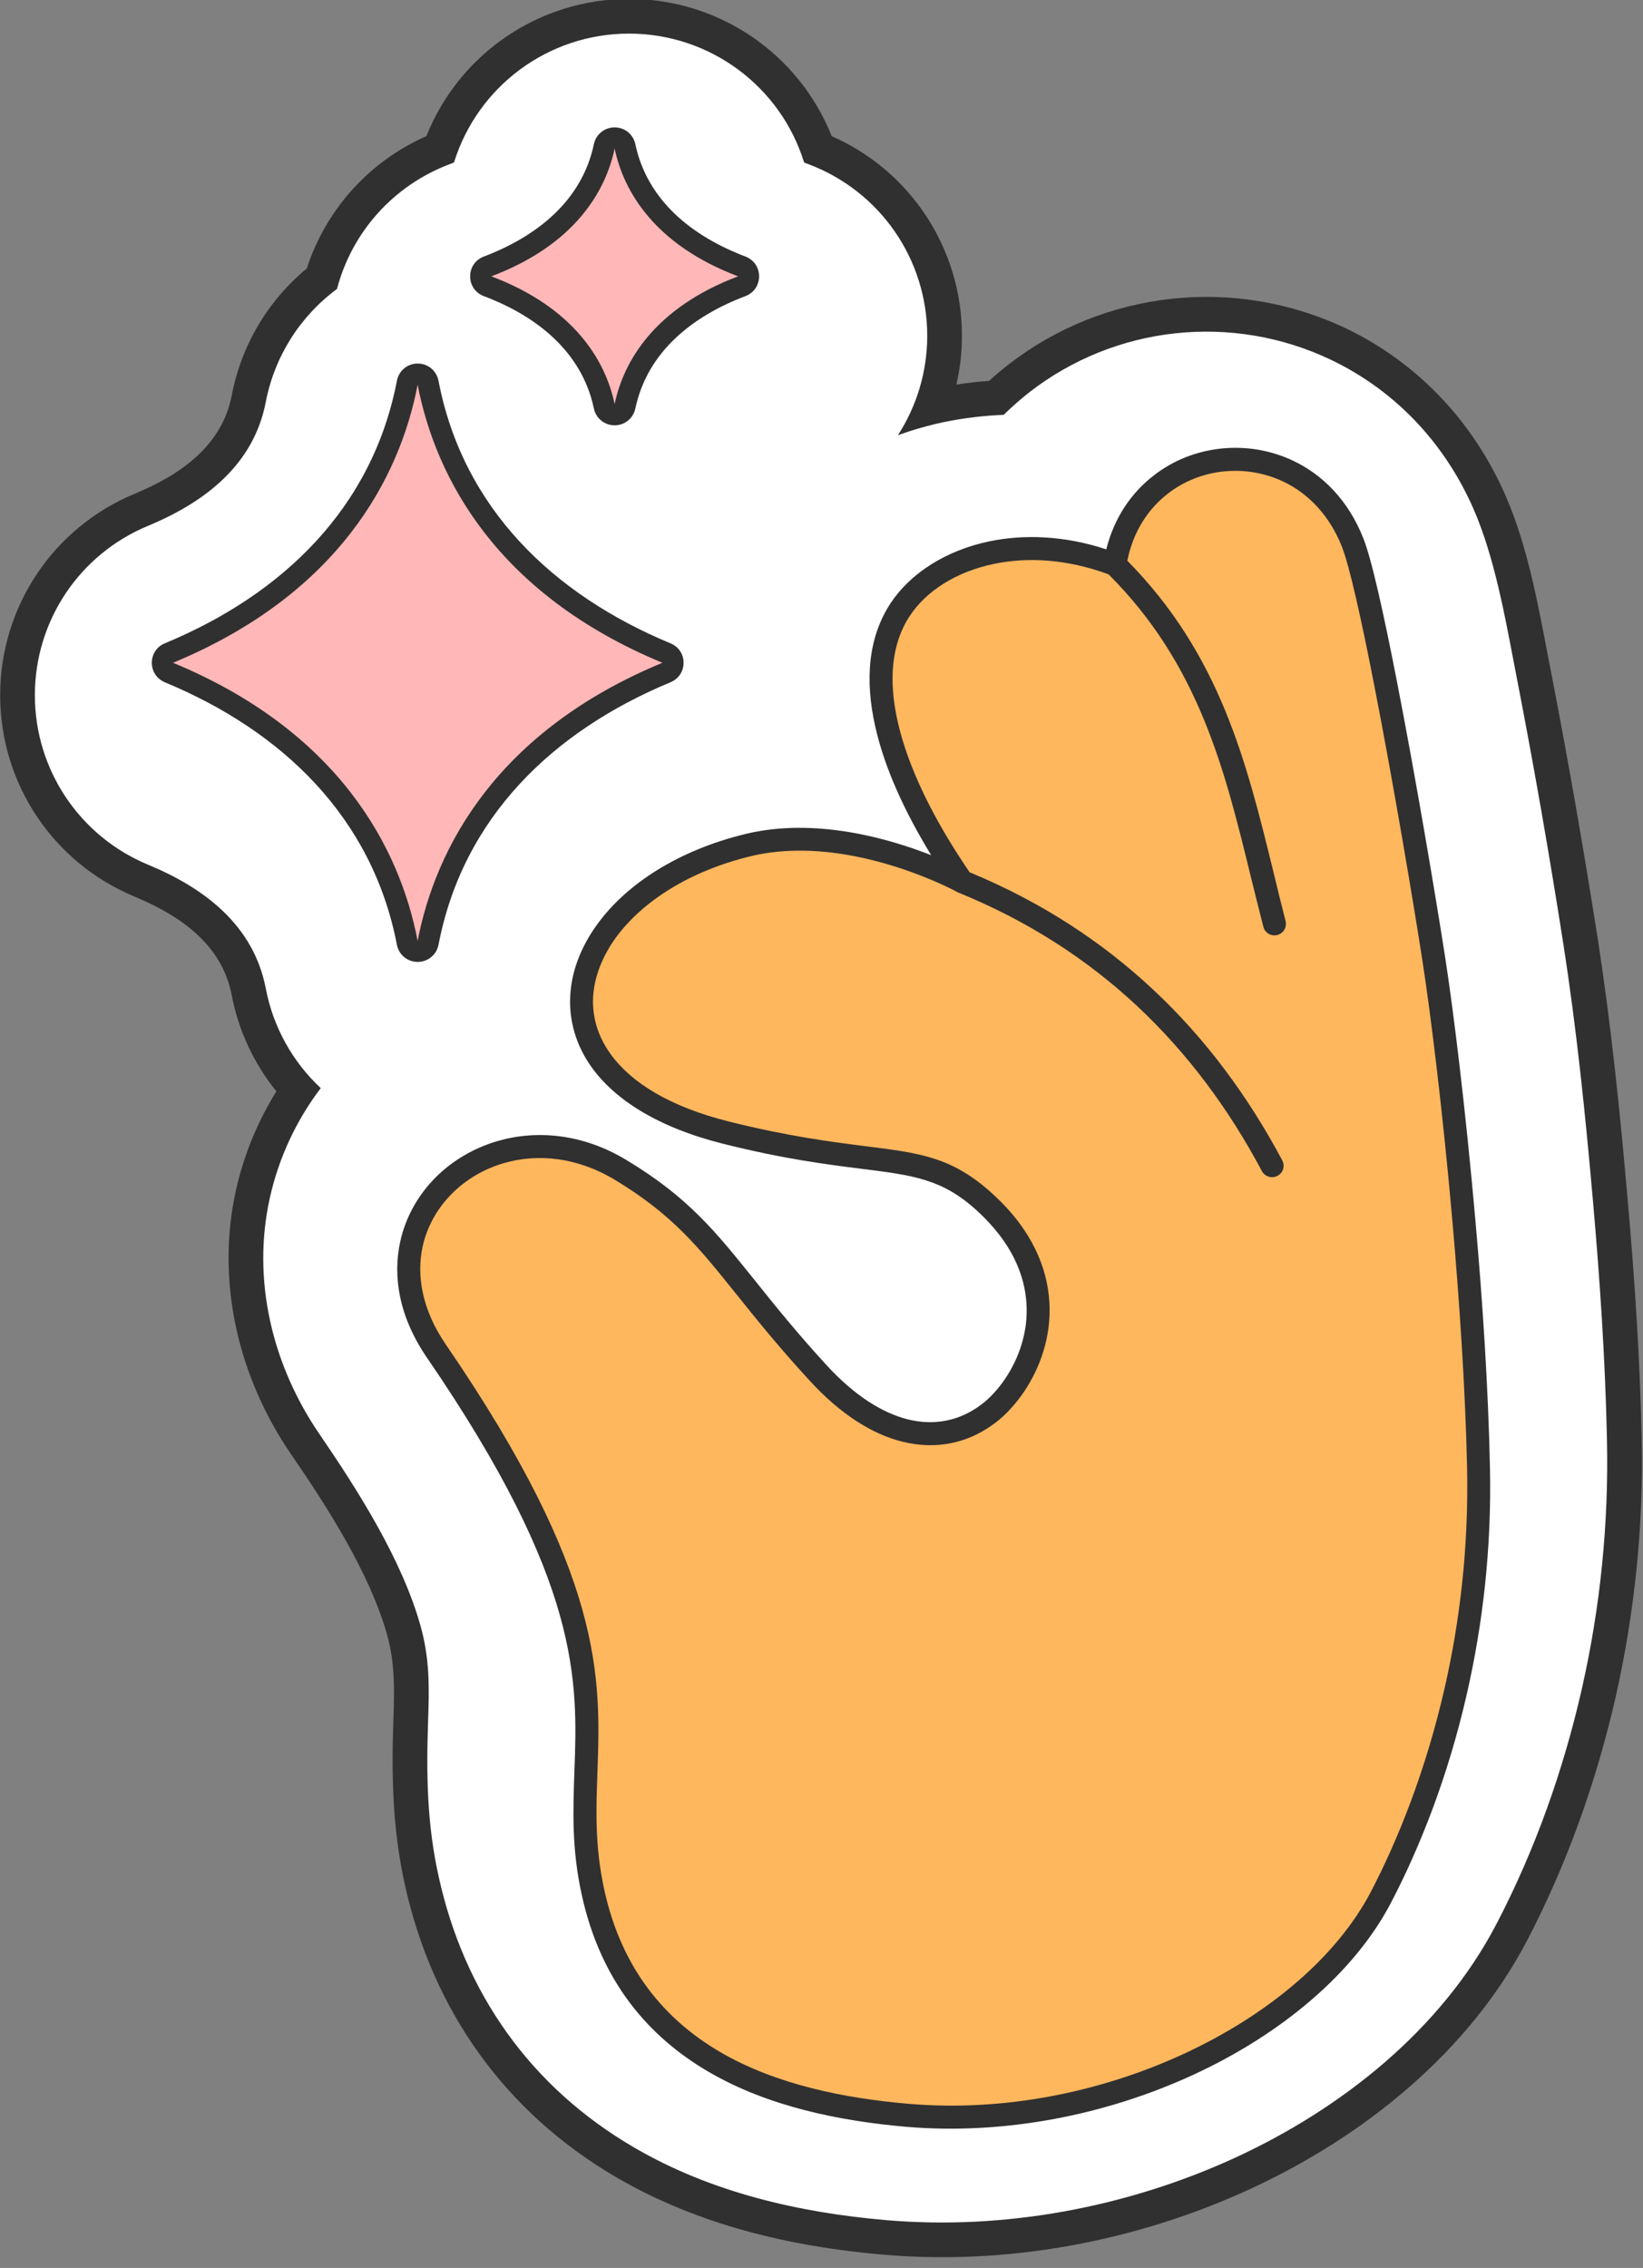 <?xml version="1.0" encoding="UTF-8"?><svg xmlns="http://www.w3.org/2000/svg" xmlns:xlink="http://www.w3.org/1999/xlink" height="57.7" preserveAspectRatio="xMidYMid meet" version="1.0" viewBox="0.0 0.2 41.8 57.7" width="41.8" zoomAndPan="magnify"><rect x="0.0" y="0.2" width="41.8" height="57.7" fill="#808080" stroke="none"/><g><g id="change1_1"><path d="M 7.031 27.965 C 6.461 27.258 6.066 26.418 5.895 25.516 C 5.645 24.219 4.57 23.488 3.426 23.012 C 1.352 22.152 0.004 20.137 0.004 17.887 C 0.004 15.641 1.352 13.621 3.426 12.762 C 4.57 12.289 5.645 11.555 5.895 10.262 C 6.137 8.992 6.812 7.852 7.805 7.031 C 8.293 5.527 9.398 4.301 10.848 3.664 C 11.684 1.566 13.719 0.172 16.004 0.172 C 18.289 0.172 20.324 1.566 21.16 3.664 C 23.168 4.547 24.473 6.531 24.473 8.742 C 24.473 9.164 24.426 9.578 24.332 9.984 C 24.605 9.941 24.887 9.91 25.164 9.891 C 25.324 9.742 25.488 9.605 25.66 9.473 C 26.859 8.539 28.301 7.965 29.809 7.801 C 31.316 7.637 32.84 7.895 34.211 8.539 C 36.148 9.457 37.609 11.07 38.406 13.055 C 38.949 14.414 39.184 15.895 39.465 17.32 C 39.902 19.566 40.293 21.82 40.648 24.078 C 40.984 26.254 41.211 28.441 41.402 30.633 C 41.586 32.688 41.723 34.746 41.766 36.809 C 41.816 39.012 41.59 41.219 41.105 43.371 C 40.617 45.512 39.871 47.613 38.855 49.562 C 37.363 52.418 34.688 54.562 31.797 55.895 C 28.91 57.223 25.648 57.836 22.477 57.562 C 20.113 57.359 17.766 56.805 15.695 55.602 C 12.848 53.945 11 51.34 10.297 48.133 C 9.988 46.734 9.957 45.379 10.008 43.957 C 10.035 43.207 10.051 42.52 9.848 41.789 C 9.402 40.211 8.324 38.535 7.398 37.188 C 6.066 35.238 5.488 32.816 6 30.492 C 6.199 29.594 6.551 28.742 7.031 27.965" fill="#303030" fill-rule="evenodd"/></g><g id="change2_1"><path d="M 8.574 7.551 C 8.953 6.102 10.012 4.918 11.434 4.379 C 11.469 4.367 11.508 4.352 11.551 4.332 C 12.152 2.398 13.945 1.055 16.004 1.055 C 18.062 1.055 19.859 2.398 20.457 4.332 C 20.5 4.352 20.539 4.367 20.574 4.379 C 22.391 5.066 23.59 6.797 23.59 8.742 C 23.59 9.664 23.32 10.535 22.844 11.273 C 23.227 11.133 23.617 11.023 24.016 10.938 C 24.516 10.836 25.027 10.773 25.535 10.754 C 25.746 10.547 25.969 10.352 26.203 10.168 C 27.273 9.34 28.559 8.824 29.902 8.68 C 31.246 8.535 32.609 8.762 33.832 9.34 C 35.57 10.16 36.875 11.605 37.586 13.383 C 38.09 14.652 38.336 16.152 38.598 17.492 C 39.031 19.723 39.422 21.965 39.773 24.215 C 40.109 26.367 40.332 28.539 40.523 30.711 C 40.703 32.746 40.84 34.785 40.883 36.828 C 40.93 38.957 40.715 41.094 40.242 43.176 C 39.773 45.238 39.051 47.273 38.07 49.152 C 36.672 51.832 34.137 53.844 31.426 55.094 C 28.68 56.355 25.57 56.941 22.555 56.684 C 20.32 56.492 18.094 55.977 16.141 54.84 C 13.508 53.309 11.812 50.91 11.16 47.941 C 10.863 46.609 10.844 45.344 10.891 43.988 C 10.922 43.125 10.934 42.395 10.695 41.551 C 10.227 39.883 9.102 38.109 8.129 36.688 C 6.93 34.938 6.402 32.773 6.863 30.684 C 7.09 29.66 7.535 28.707 8.16 27.883 C 7.445 27.215 6.949 26.332 6.762 25.348 C 6.453 23.742 5.203 22.793 3.766 22.199 C 2.02 21.473 0.887 19.777 0.887 17.887 C 0.887 15.996 2.02 14.301 3.766 13.578 C 5.203 12.98 6.453 12.035 6.762 10.426 C 6.984 9.27 7.633 8.246 8.574 7.551" fill="#fff" fill-rule="evenodd"/></g><g id="change1_2"><path d="M 14.613 45.281 C 14.699 42.957 14.789 40.473 10.863 34.742 C 10.156 33.711 9.984 32.68 10.184 31.781 C 10.32 31.164 10.633 30.613 11.066 30.172 C 11.496 29.734 12.051 29.406 12.668 29.227 C 13.664 28.941 14.832 29.043 15.941 29.715 C 17.508 30.66 18.199 31.523 19.203 32.773 C 19.691 33.383 20.254 34.086 21.02 34.922 C 21.73 35.699 22.445 36.152 23.117 36.316 C 23.793 36.477 24.43 36.34 24.965 35.934 C 25.074 35.852 25.188 35.75 25.293 35.633 C 25.676 35.215 26.008 34.602 26.098 33.902 C 26.184 33.203 26.031 32.414 25.441 31.637 C 25.277 31.422 25.086 31.211 24.859 31.004 C 23.977 30.195 23.238 30.102 21.934 29.938 C 21.059 29.828 19.945 29.688 18.406 29.301 C 16.746 28.887 15.656 28.184 15.062 27.367 C 14.648 26.793 14.473 26.16 14.508 25.523 C 14.543 24.898 14.785 24.273 15.207 23.699 C 15.949 22.684 17.262 21.828 18.98 21.414 C 20.742 20.992 22.609 21.531 23.691 21.957 C 22.984 20.801 22.496 19.699 22.27 18.695 C 21.992 17.473 22.098 16.395 22.66 15.543 C 23.156 14.793 24.051 14.207 25.168 13.973 C 26.051 13.789 27.074 13.824 28.145 14.176 C 28.348 13.367 28.785 12.734 29.348 12.301 C 29.844 11.91 30.441 11.68 31.059 11.613 C 31.676 11.547 32.312 11.645 32.891 11.918 C 33.645 12.273 34.297 12.922 34.68 13.883 C 34.895 14.414 35.207 15.832 35.531 17.492 C 36.023 20.004 36.547 23.133 36.766 24.551 C 36.977 25.906 37.289 28.441 37.535 31.238 C 37.719 33.293 37.863 35.508 37.906 37.52 C 37.953 39.617 37.715 41.547 37.328 43.254 C 36.836 45.43 36.098 47.25 35.391 48.602 C 34.469 50.375 32.621 51.945 30.344 52.992 C 28.168 53.992 25.598 54.523 23.059 54.309 C 21.352 54.16 19.543 53.793 18.035 52.914 C 16.504 52.023 15.285 50.617 14.801 48.41 C 14.543 47.242 14.578 46.277 14.613 45.281" fill="#303030"/></g><g id="change3_1"><path d="M 11.348 34.414 C 15.379 40.301 15.285 42.883 15.199 45.301 C 15.164 46.258 15.133 47.184 15.375 48.285 C 15.82 50.309 16.93 51.594 18.328 52.41 C 19.746 53.234 21.473 53.582 23.109 53.723 C 25.543 53.934 28.012 53.422 30.098 52.461 C 32.262 51.465 34.008 49.988 34.875 48.332 C 35.559 47.02 36.277 45.246 36.758 43.125 C 37.137 41.461 37.367 39.578 37.324 37.531 C 37.281 35.559 37.133 33.352 36.953 31.289 C 36.707 28.484 36.395 25.969 36.188 24.641 C 35.973 23.242 35.453 20.145 34.957 17.605 C 34.637 15.969 34.332 14.59 34.137 14.102 C 33.812 13.289 33.266 12.742 32.641 12.449 C 32.16 12.223 31.633 12.141 31.121 12.195 C 30.613 12.25 30.117 12.441 29.707 12.762 C 29.211 13.148 28.832 13.719 28.68 14.465 C 31.043 16.859 31.711 19.586 32.391 22.355 C 32.492 22.781 32.598 23.207 32.707 23.633 C 32.746 23.789 32.652 23.949 32.496 23.988 C 32.34 24.027 32.18 23.934 32.141 23.777 C 32.031 23.348 31.926 22.922 31.82 22.496 C 31.156 19.777 30.504 17.109 28.203 14.812 C 27.148 14.422 26.141 14.367 25.285 14.547 C 24.324 14.746 23.562 15.238 23.148 15.867 C 22.68 16.574 22.598 17.5 22.84 18.566 C 23.102 19.719 23.734 21.023 24.668 22.391 C 26.488 23.145 28.035 24.156 29.344 25.383 C 30.672 26.625 31.75 28.086 32.621 29.719 C 32.699 29.863 32.645 30.039 32.504 30.113 C 32.359 30.191 32.184 30.137 32.105 29.996 C 31.266 28.418 30.223 27.008 28.945 25.809 C 27.668 24.613 26.156 23.629 24.367 22.902 C 24.348 22.895 24.332 22.887 24.316 22.875 C 24.059 22.738 21.469 21.418 19.113 21.98 C 17.535 22.359 16.344 23.137 15.676 24.043 C 15.324 24.527 15.121 25.047 15.09 25.555 C 15.062 26.059 15.203 26.562 15.539 27.023 C 16.055 27.738 17.031 28.355 18.547 28.734 C 20.066 29.113 21.152 29.25 22.004 29.359 C 23.426 29.535 24.234 29.641 25.254 30.574 C 25.512 30.809 25.73 31.047 25.91 31.285 C 26.602 32.199 26.781 33.141 26.676 33.973 C 26.57 34.805 26.176 35.531 25.723 36.027 C 25.59 36.176 25.453 36.301 25.316 36.402 C 24.641 36.914 23.836 37.09 22.977 36.883 C 22.199 36.695 21.383 36.184 20.59 35.316 C 19.797 34.453 19.234 33.75 18.746 33.141 C 17.781 31.938 17.117 31.105 15.641 30.215 C 14.68 29.637 13.68 29.543 12.828 29.789 C 12.309 29.938 11.844 30.215 11.484 30.582 C 11.125 30.945 10.867 31.402 10.754 31.906 C 10.59 32.656 10.738 33.527 11.348 34.414" fill="#ffb75d"/></g><g id="change1_3"><path d="M 17.055 17.559 C 14.074 18.797 11.777 20.992 11.156 24.238 C 11.105 24.492 10.887 24.672 10.625 24.672 C 10.367 24.672 10.148 24.492 10.098 24.238 C 9.473 20.992 7.18 18.797 4.195 17.559 C 3.992 17.473 3.863 17.285 3.863 17.062 C 3.863 16.84 3.992 16.648 4.195 16.566 C 7.18 15.328 9.473 13.133 10.098 9.887 C 10.148 9.629 10.367 9.449 10.625 9.449 C 10.887 9.449 11.105 9.629 11.156 9.887 C 11.777 13.133 14.074 15.328 17.055 16.566 C 17.262 16.648 17.391 16.84 17.391 17.062 C 17.391 17.285 17.262 17.473 17.055 17.559 Z M 16.164 3.867 C 16.469 5.32 17.637 6.223 18.965 6.727 C 19.18 6.809 19.312 7.004 19.312 7.23 C 19.312 7.457 19.18 7.652 18.965 7.734 C 17.637 8.234 16.469 9.141 16.164 10.594 C 16.109 10.844 15.895 11.02 15.637 11.02 C 15.379 11.02 15.164 10.844 15.109 10.594 C 14.805 9.141 13.637 8.234 12.309 7.734 C 12.094 7.652 11.961 7.457 11.961 7.23 C 11.961 7.004 12.094 6.809 12.309 6.727 C 13.637 6.223 14.805 5.32 15.109 3.867 C 15.164 3.617 15.379 3.441 15.637 3.441 C 15.895 3.441 16.109 3.617 16.164 3.867" fill="#303030" fill-rule="evenodd"/></g><g id="change4_1"><path d="M 4.402 17.062 C 8.602 15.32 10.168 12.375 10.625 9.988 C 11.086 12.375 12.652 15.32 16.852 17.062 C 12.652 18.801 11.086 21.75 10.625 24.137 C 10.168 21.75 8.602 18.801 4.402 17.062 Z M 18.777 7.23 C 16.66 6.43 15.867 5.074 15.637 3.98 C 15.406 5.074 14.617 6.43 12.5 7.23 C 14.617 8.031 15.406 9.383 15.637 10.48 C 15.867 9.383 16.66 8.031 18.777 7.23" fill="#ffb7b7" fill-rule="evenodd"/></g></g></svg>